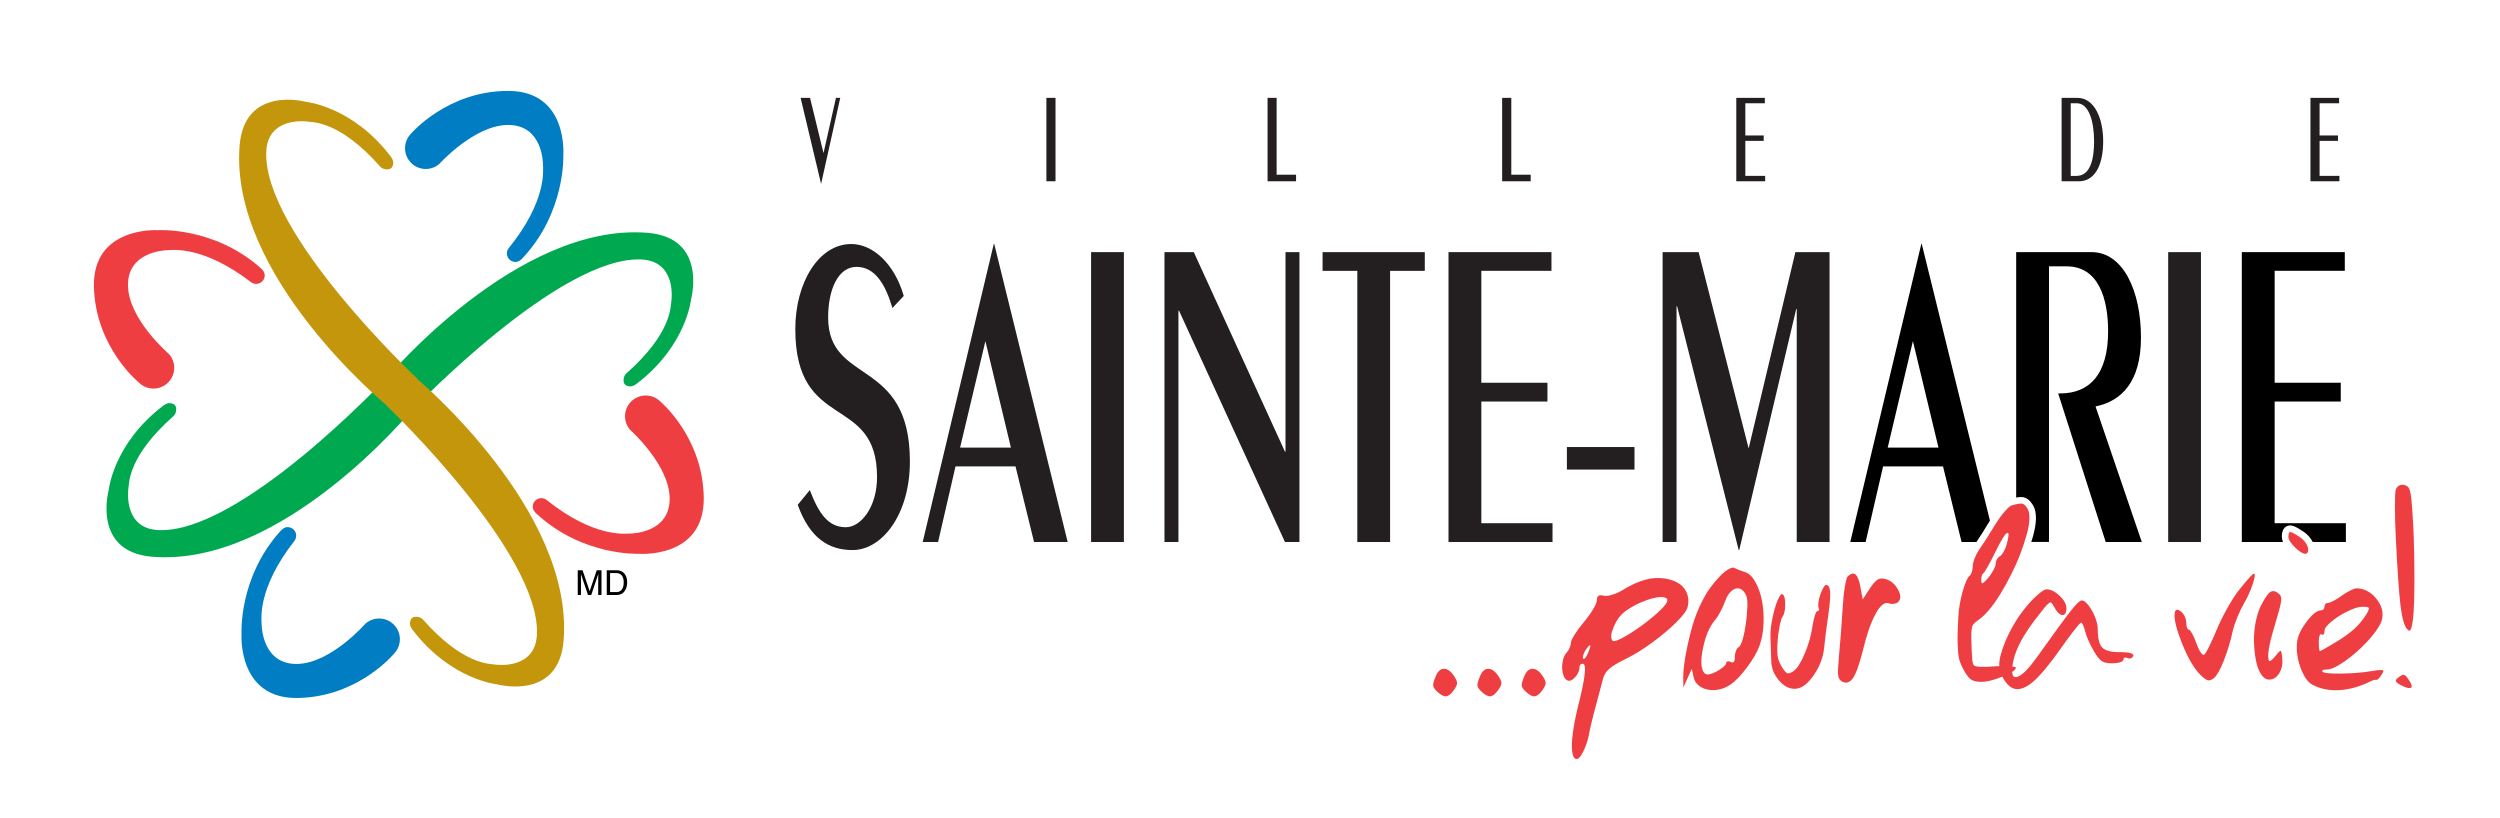<?xml version="1.0" encoding="UTF-8"?>
<svg id="Layer_1" data-name="Layer 1" xmlns="http://www.w3.org/2000/svg" viewBox="0 0 1206.02 394.48">
  <defs>
    <style>
      .cls-1 {
        fill: none;
      }

      .cls-1, .cls-2, .cls-3, .cls-4, .cls-5, .cls-6, .cls-7 {
        stroke-width: 0px;
      }

      .cls-3 {
        fill: #231f20;
      }

      .cls-4 {
        fill: #c4960c;
      }

      .cls-5 {
        fill: #ef3e42;
      }

      .cls-6 {
        fill: #00a94f;
      }

      .cls-7 {
        fill: #007dc3;
      }
    </style>
  </defs>
  <path class="cls-3" d="m390.67,236.42c4.41,11.67,9.07,17.92,17.38,17.92,7.25,0,15.04-9.72,15.04-24.18,0-40.55-39.43-21.37-39.43-71.42,0-22.45,11.3-41.02,27-41.02,10.39,0,20.85,9.48,25.32,25.04l-5.48,5.82c-3.26-11.2-8.33-19.84-17.28-19.84s-13.72,11.01-13.72,24.38c0,32.8,39.44,19.01,39.44,69.48,0,25.72-13.49,42.75-27.64,42.75-11.44,0-20.63-5.61-26.47-21.82l5.84-7.12Z"/>
  <path class="cls-3" d="m515.06,261.47h-16.23l-8.94-36.48h-28.94l-8.41,36.48h-7.42l34.28-143.75h.24l35.42,143.75Zm-39.69-96.91l-12.21,51.36h24.51l-12.31-51.36Z"/>
  <path class="cls-3" d="m526.35,261.47V121.63h15.82v139.84h-15.82Z"/>
  <path class="cls-3" d="m561.75,261.47V121.63h14.14l43.99,96.26h.25v-96.26h6.73v139.84h-6.98l-51.12-111.61h-.27v111.61h-6.74Z"/>
  <path class="cls-3" d="m654.78,261.47v-130.81h-16.76v-9.02h49.31v9.02h-16.74v130.81h-15.81Z"/>
  <path class="cls-3" d="m698.77,261.47V121.63h49.67v9.02h-33.83v53.99h31.89v9.06h-31.89v58.7h34.34v9.07h-50.18Z"/>
  <path class="cls-3" d="m802.07,121.63h17.37l24.12,94.7,22.55-94.7h16.48v139.84h-15.83v-112.45h-.24l-27.5,116.33h-.26l-29.71-117.61h-.27v113.72h-6.72V121.63Z"/>
  <path class="cls-3" d="m1045.95,261.47V121.63h15.81v139.84h-15.81Z"/>
  <rect class="cls-3" x="755.88" y="215.65" width="32.61" height="10.88"/>
  <path class="cls-3" d="m403.26,47.21h2.08l-9.2,41.35h-.08l-9.84-41.35h4.55l6.5,26.65,6-26.65Z"/>
  <path class="cls-3" d="m504.79,87.44v-40.23h4.4v40.23h-4.4Z"/>
  <path class="cls-3" d="m611.48,87.45v-40.24h4.37v37.07h9.38v3.17h-13.75Z"/>
  <path class="cls-3" d="m724.65,87.45v-40.24h4.41v37.07h9.36v3.17h-13.78Z"/>
  <path class="cls-3" d="m837.6,87.45v-40.24h13.77v2.61h-9.41v15.53h8.87v2.61h-8.87v16.89h9.57v2.59h-13.92Z"/>
  <path class="cls-3" d="m994.54,47.21h7.59c8.46,0,12.46,10.32,12.46,20.87,0,12.85-4.78,19.36-11.61,19.36h-8.44v-40.24Zm4.4,37.65h2.73c7.02,0,8.53-8.77,8.53-16.65,0-10.13-2.74-18.39-8.28-18.39h-2.98v35.04Z"/>
  <path class="cls-3" d="m1114.58,87.45v-40.24h13.82v2.61h-9.41v15.53h8.87v2.61h-8.87v16.89h9.56v2.59h-13.98Z"/>
  <g>
    <polygon class="cls-1" points="910.64 215.92 935.15 215.92 922.81 164.56 910.64 215.92"/>
    <path class="cls-2" d="m927.1,117.72h-.25l-34.27,143.75h7.41l8.43-36.48h28.91l8.95,36.48h7.17c1.79-2.67,3.97-6.11,6.51-10.32l-32.88-133.42Zm-16.46,98.2l12.16-51.36,12.34,51.36h-24.5Z"/>
    <path class="cls-2" d="m993.9,189.8h-1.02l22.93,71.67h17.41l-22.32-65.39c12.57-2.6,21.92-11.88,21.92-33.25,0-22.45-8.55-41.2-23.87-41.2h-36.33v118.41c.83-.16,1.59-.25,2.33-.27.36,0,.73.03,1.13.1,2.44.59,3.6,2.2,4.72,3.95l.02.04.02.04c.98,1.77,1.3,3.76,1.31,5.97,0,.19,0,.4,0,.62-.08,2.5-.59,5.28-1.47,8.42-.24.84-.52,1.69-.78,2.54h8.55v-132.95h8.55c15.44,0,19.97,15.75,19.97,31.29,0,20.94-9.05,30-23.09,30Z"/>
    <path class="cls-2" d="m1131.68,252.4h-34.37v-58.7h31.89v-9.06h-31.89v-53.99h33.84v-9.02h-49.68v139.84h19.85c-.3-.77-.51-1.59-.55-2.52,0-.7.04-1.35.18-2.02.16-.67.36-1.45,1.16-2.32.51-.55,1.39-1.03,2.25-1.12.21-.03.32-.03.37-.02.03,0,.05,0,.06,0,1.59.1,2.11.52,3.12.99.93.5,2,1.16,3.36,2.05,1.89,1.29,3.41,3,4.42,4.97h15.98v-9.07Z"/>
  </g>
  <path class="cls-5" d="m696.75,322.63c-1.79-.08-3.19,1.18-4.22,3.79-.86,2.07-1.25,3.51-1.17,4.31.09.8.72,1.75,1.91,2.87,1.73,1.64,3.17,2.42,4.33,2.3,1.18-.1,2.43-1.11,3.79-3.03.94-1.32,1.44-2.38,1.51-3.15.06-.77-.28-1.75-1.02-2.91-1.64-2.71-3.35-4.1-5.14-4.18Zm21.36,0c-1.79-.08-3.19,1.18-4.22,3.79-.86,2.07-1.25,3.51-1.17,4.31.08.8.72,1.75,1.91,2.87,1.73,1.64,3.17,2.42,4.34,2.3,1.17-.1,2.43-1.11,3.79-3.03.95-1.32,1.45-2.38,1.51-3.15.06-.77-.27-1.75-1.02-2.91-1.64-2.71-3.35-4.1-5.13-4.18Zm21.36,0c-1.79-.08-3.19,1.18-4.22,3.79-.86,2.07-1.25,3.51-1.17,4.31.08.8.72,1.75,1.91,2.87,1.72,1.64,3.17,2.42,4.34,2.3,1.17-.1,2.43-1.11,3.79-3.03.94-1.32,1.45-2.38,1.51-3.15.06-.77-.28-1.75-1.02-2.91-1.64-2.71-3.35-4.1-5.13-4.18Zm74.12-36.92c-1.03-2.16-2.64-3.79-4.83-4.9-2.2-1.12-4.82-1.77-7.88-1.96-3.06-.18-6.29.36-9.7,1.63-2.33.8-5.31,2.29-8.92,4.47-1.44.84-3.02,1.52-4.74,2.03-1.72.51-3.03.62-3.93.36-1.15-.27-1.98-.22-2.5.12-.51.35-.77,1.08-.77,2.19,0,.85-.61,2.29-1.82,4.31-1.21,2.02-2.68,4.06-4.4,6.1-1.72,2.05-3.2,4.04-4.43,5.99-1.23,1.93-1.85,3.28-1.85,4.03,0,.69-.21,1.51-.62,2.47-.41.95-.9,1.73-1.48,2.31-.94,1-1.58,2.48-1.91,4.42-.33,1.95-.29,3.79.12,5.54.41,1.76,1.11,2.87,2.09,3.35,1.11.59,2.38.1,3.82-1.47,1.44-1.57,2.16-3.25,2.16-5.06,0-.43.12-.77.37-1.04.25-.26.59-.4,1.04-.4.33,0,.6.13.8.4,1.06,1.48.08,8.21-2.95,20.17-1.19,4.84-2.03,9.19-2.53,13.04-.49,3.86-.57,6.87-.24,9.06.32,2.17,1.02,3.27,2.09,3.27s2.19-1.41,3.5-4.23c1.31-2.82,2.22-5.8,2.71-8.93.41-2.49,2.6-11.08,6.59-25.75.49-1.81,1.51-3.37,3.07-4.71,1.56-1.33,4.29-2.95,8.19-4.86,3.82-1.86,7.97-4.44,12.46-7.73,4.49-3.3,8.35-6.54,11.57-9.73,3.22-3.2,5.04-5.63,5.44-7.33.66-2.61.47-4.98-.55-7.14Zm-47.51,29.31c-.45,1.07-.89,1.85-1.32,2.35-.43.51-.77.63-1.02.36-.21-.31-.21-.85,0-1.59.2-.75.53-1.49.98-2.23,1.32-1.97,2.1-2.83,2.37-2.6.27.24-.07,1.47-1.01,3.71Zm38.16-24.89c-.5,1.55-2.79,4.03-6.89,7.46-4.1,3.42-8.23,6.37-12.37,8.85-4.15,2.47-6.52,3.33-7.14,2.59-.94-1.28-.74-3.49.62-6.66,1.35-3.16,3.13-5.6,5.35-7.29,2.1-1.6,4.55-3.04,7.38-4.31,5.09-2.18,8.93-3.05,11.51-2.63,1.35.27,1.87.93,1.54,1.99Zm42.65-9.25c-1.43-2.6-3.1-4.23-4.99-4.87-2.21-.69-3.96-1.38-5.23-2.07-.53-.28-1.38-.1-2.55.51-1.17.61-2.31,1.45-3.42,2.51-2.83,2.87-5.12,5.64-6.86,8.3-1.74,2.66-3.47,6.06-5.19,10.2-1.64,4.04-3.18,9.39-4.59,16.03-1.42,6.65-2.1,11.76-2.06,15.32l.06,4.86,2.03-4.54,2.03-4.47.86,3.91c.45,2.12,1.67,3.75,3.63,4.9,1.97,1.15,4.26,1.61,6.89,1.4,2.62-.21,5.06-1.09,7.32-2.63,2.38-1.65,5.02-4.4,7.91-8.25,2.9-3.86,4.9-7.3,6.01-10.33,1.15-3.14,1.81-6.68,1.99-10.65.19-3.96-.05-7.65-.71-11.08-.66-3.43-1.7-6.44-3.14-9.05Zm-3.97,12.04c-.1,2.61-.34,5.28-.71,8.01-.37,2.74-.88,5.22-1.53,7.46-.66,2.23-1.31,3.51-1.97,3.82-.49.27-.91.84-1.26,1.72-.35.88-.52,1.79-.52,2.75,0,1.28-.16,2.12-.49,2.55-.33.42-.86.45-1.6.08-.53-.26-1.01-.35-1.45-.24-.43.1-.64.35-.64.72,0,.85-1.15,1.99-3.45,3.42-2.3,1.44-4.15,2.16-5.54,2.16-.86,0-1.56-.49-2.09-1.44-1.19-2.18-1.23-5.92-.12-11.24,1.19-5.95,3.18-10.55,5.97-13.79.7-.8,1.52-2.08,2.46-3.87.94-1.78,1.7-3.5,2.28-5.14.82-2.23,1.89-3.88,3.2-4.95,1.32-1.06,2.61-1.38,3.88-.95,1.27.43,2.3,1.57,3.08,3.42.45,1.07.63,2.9.52,5.51Zm37.94-10.76c-.33,0-.75.45-1.26,1.35-.51.91-.99,1.98-1.44,3.23-.45,1.24-.76,2.49-.93,3.75-.16,1.25-.14,2.12.06,2.59.25.48.31.87.22,1.2-.11.32-.36.48-.77.48-.33,0-.72.66-1.17,1.99-.45,1.33-.82,2.9-1.11,4.71-.65,4.68-1.91,9.25-3.78,13.71-1.87,4.47-3.7,7.34-5.5,8.61-1.35.91-2.35,1.24-2.98,1-.64-.23-1.55-1.31-2.74-3.23-1.03-1.7-1.67-3.42-1.91-5.18-.25-1.75-.23-4.39.06-7.89.2-2.44.52-4.71.95-6.78.43-2.07.83-3.37,1.19-3.9.91-1.17,1.39-3.14,1.45-5.9.06-2.76-.34-4.5-1.2-5.19-.62-.48-1.41.45-2.4,2.79-.99,2.34-1.84,5.24-2.56,8.73-.72,3.49-1.03,6.42-.95,8.82.16,4.41.28,8.24.37,11.48.04,3.67,1.31,6.94,3.82,9.81,2.5,2.87,5.21,4.18,8.12,3.91,2.92-.26,5.79-2.48,8.65-6.66,2.85-4.16,4.5-8.57,4.95-13.19.37-3.93,1.07-9.39,2.09-16.35.7-5.04.96-8.62.77-10.72-.18-2.1-.85-3.15-2-3.15Zm29.05-2.71c-1.6-.53-2.93-.51-3.97.07-1.05.59-2.29,1.94-3.73,4.07l-3.63,5.59-1.17-6.38c-.58-3.03-1.36-4.93-2.34-5.7-.98-.77-2.23-.44-3.75.99-.41.43-.86,2.09-1.35,4.99-.49,2.89-.84,6.26-1.04,10.08-.58,9.14-1.19,17.12-1.85,23.92-.41,4.52-.52,7.44-.34,8.77.18,1.32.81,2.31,1.87,2.95,2.05,1.07,3.83.47,5.33-1.75,1.5-2.24,3.04-6.54,4.64-12.92,1.88-7.87,3.95-13.85,6.19-17.94,2.24-4.09,4.32-5.82,6.25-5.18.78.32,1.63.41,2.55.27.92-.12,1.63-.41,2.13-.83.08-.05.16-.16.24-.32,1.11-1.27,1.03-3.13-.24-5.58-1.44-2.66-3.37-4.36-5.78-5.1Zm112.52,35.16c-4.14,0-6.92-.76-8.34-2.27-1.41-1.51-2.12-4.48-2.12-8.89,0-1.71-.44-3.64-1.32-5.82-.88-2.18-1.94-4.06-3.17-5.63-1.23-1.56-2.29-2.35-3.2-2.35s-2.65,1.63-5.23,4.91c-2.58,3.27-8.21,10.97-16.86,23.09-3.32,4.62-6.11,7.49-8.37,8.61-1.98.95-3.02.25-3.13-2.11,1.19-.77,1.78-1.45,1.78-2.04,0-.23-.56-.42-1.68-.55.34-3.33,1.45-6.91,3.34-10.73,2.3-4.65,5.97-10.06,11.02-16.23.5-.64.84-1.08,1.05-1.36,1.6-1.91,2.64-2.79,3.14-2.63.37.1.96.93,1.78,2.47.78,1.49,1.62,2.54,2.53,3.15.9.62,1.66.67,2.28.16.61-.51.92-1.5.92-2.99,0-1.92-1.09-3.91-3.26-5.99-2.18-2.07-4.31-3.11-6.4-3.11-.78,0-2.18.88-4.19,2.63-2.01,1.75-4,3.85-5.97,6.3-3.94,4.84-7.17,10.3-9.7,16.38-2.07,5.01-3.03,8.92-2.87,11.74-.76.02-1.56.06-2.38.1-1.56.11-2.65.18-3.26.23-3.77.16-5.97-.07-6.59-.71-.45-.42-.74-1.62-.86-3.59-.13-2.82-.23-4.78-.31-5.91-.25-5.15-.09-8.34.49-9.57.33-.79,1.23-1.7,2.71-2.71,1.68-1.12,3.48-2.82,5.38-5.1,1.91-2.29,3.74-4.87,5.47-7.74,1.75-2.87,3.46-5.97,5.14-9.29,1.68-3.33,3.13-6.58,4.34-9.77,1.21-3.19,2.23-6.27,3.07-9.25.84-2.98,1.3-5.53,1.36-7.66.06-2.12-.24-3.78-.89-4.94-.9-1.49-1.77-2.31-2.62-2.48-.84-.16-2.55.14-5.14.88-.74.27-1.87,1.28-3.38,3.03-1.52,1.75-2.93,3.7-4.25,5.82-3.24,5.37-5.91,9.54-8,12.52-.86,1.28-1.59,2.67-2.18,4.19-.6,1.52-.89,2.75-.89,3.71s-.14,1.83-.43,2.75c-.29.94-.62,1.53-.98,1.79-1.15.95-2.32,3.58-3.51,7.86-1.19,4.28-1.86,8.3-2.03,12.09-.33,5.41-.44,9.77-.34,13.04.1,3.27.34,5.68.71,7.21.37,1.55,1.11,3.33,2.22,5.34,1.27,2.34,2.45,3.89,3.54,4.63,1.08.74,2.74,1.12,4.95,1.12,2.67,0,6.05-.84,10.17-2.51.62,1.31,1.37,2.45,2.23,3.43,1.54,1.72,3.19,2.59,4.95,2.59,2.58,0,5.48-1.5,8.68-4.51,3.2-3,7.26-7.98,12.19-14.95,2.42-3.46,4.6-6.42,6.55-8.9,1.95-2.47,3.07-3.71,3.35-3.71s.61.4.98,1.2c.37.79.68,1.73.92,2.79.25,1.12.79,2.63,1.63,4.55.84,1.91,1.73,3.67,2.68,5.26,1.39,2.39,2.64,3.96,3.72,4.71,1.09.74,2.78,1.11,5.08,1.11,1.52,0,2.8-.17,3.84-.52,1.05-.34,1.57-.75,1.57-1.23s.19-.79.55-.96c.37-.16.83-.1,1.39.16.55.27,1.09.3,1.63.12.53-.19.92-.55,1.17-1.08.53-1.22-1.68-1.86-6.65-1.92Zm-65.6-38.12c.29-.16.99-1.23,2.12-3.23,1.13-2,2.33-4.3,3.6-6.9,2.83-5.85,4.76-8.93,5.79-9.25.86-.33.8,1.38-.19,5.1-.37,1.44-.89,2.75-1.57,3.95-.68,1.2-1.29,1.94-1.85,2.23-.55.29-1.03.77-1.41,1.44-.39.67-.58,1.36-.58,2.08s-.34,1.71-1.01,2.99c-.68,1.27-1.49,2.5-2.43,3.67-1.56,1.86-2.56,2.79-3.02,2.79-.32,0-.49-.48-.49-1.44,0-1.86.35-3,1.05-3.42Zm130.39.24c-.5,0-2.79,2.55-6.9,7.66-1.68,2.07-3.6,5.02-5.75,8.85-2.16,3.83-3.88,7.31-5.17,10.45-1.29,3.13-2.54,5.91-3.75,8.33-1.21,2.42-2.03,3.71-2.44,3.87-.41.22-.97-.24-1.69-1.35-.72-1.11-1.4-2.58-2.03-4.39-.64-1.8-1.3-3.32-2-4.55-.7-1.22-1.22-1.83-1.57-1.83s-.64-.33-.89-1c-.24-.67-.37-1.5-.37-2.51,0-.96-.27-1.97-.8-3.03-.54-1.06-1.19-1.86-1.97-2.39-1.68-1.22-2.63-.83-2.83,1.19-.25,2.98.92,7.71,3.51,14.2,2.95,7.39,6.03,12.59,9.22,15.63,1.44,1.38,2.57,2.15,3.39,2.31.82.16,1.76-.19,2.83-1.03,1.44-1.22,3.04-4.05,4.8-8.5,1.76-4.44,3.2-9.21,4.31-14.31.41-1.81,1.15-4.01,2.21-6.62,1.07-2.61,2.12-4.78,3.14-6.54,1.6-2.66,2.95-5.58,4.06-8.77,1.31-3.77,1.54-5.66.68-5.66Zm13.04,37.28c-.28-.18-.98.45-2.09,1.87-.61.8-1.24,1.51-1.88,2.11-.63.61-1.05.92-1.26.92-.37,0-.62-.35-.74-1.04-.45-2.82.76-8.85,3.63-18.1,1.44-4.68,2.26-7.88,2.49-9.61.23-1.72-.05-2.91-.83-3.55-1.64-1.43-3.04-1.81-4.21-1.11-1.17.69-2.64,2.74-4.4,6.14-1.23,2.34-2.16,5.13-2.8,8.37-.63,3.24-.91,6.45-.82,9.61.08,3.17.39,6.13.92,8.89.53,2.77,1.36,5.01,2.49,6.73,1.13,1.73,2.41,2.6,3.85,2.6,2.01,0,3.64-1.01,4.9-3.03,1.25-2.02,1.75-4.41,1.5-7.17-.2-2.23-.45-3.45-.74-3.63Zm13.17-49.8c-.7-2.07-2.01-3.78-3.94-5.1-2.58-1.7-4.16-2.53-4.74-2.47-.53.05-.8.82-.8,2.31,0,1.32,1.05,3.03,3.17,5.1,2.11,2.08,3.8,3.12,5.08,3.12,1.11-.21,1.51-1.2,1.23-2.95Zm30.89,59.49c-4.27.74-9.19,1.15-14.77,1.24-5.58.08-8.63-.22-9.17-.91-.08-.05-.12-.14-.12-.25-.08-.53.64-.79,2.15-.79,2.01,0,4.9-1.31,8.68-3.95,3.77-2.64,7.37-5.78,10.8-9.45,3.42-3.67,5.72-6.88,6.86-9.65.49-1.38.69-2.81.59-4.31-.11-1.49-.56-2.95-1.36-4.38-.8-1.44-1.75-2.71-2.86-3.83-1.11-1.11-2.41-2.01-3.91-2.67-1.5-.67-2.99-.96-4.46-.91-.62,0-1.63.36-3.05,1.07-1.42.72-2.78,1.55-4.09,2.51-1.31.96-2.61,1.77-3.91,2.44-1.29.66-2.16.99-2.62.99-.49,0-.9.17-1.23.52-.33.35-.5.78-.5,1.31,0,.48-.17.89-.49,1.24-.33.34-.72.52-1.17.52-1.84,0-4.12,1.76-6.83,5.3-2.71,3.54-4.27,6.76-4.68,9.69-.36,2.55-.24,5.32.37,8.29.62,2.98,1.57,5.65,2.86,8.02,1.29,2.37,2.71,3.91,4.27,4.66,3.82,1.97,8.12,2.81,12.92,2.52,4.8-.29,9.71-1.66,14.71-4.11,1.4-.69,2.39-.97,2.99-.84.59.14,1.49-.73,2.68-2.59.62-.91.86-1.51.74-1.84-.12-.48-1.92-.42-5.41.16Zm-25.72-14.19c0-.8.06-1.5.18-2.11.13-.61.29-1.04.5-1.28.21-.23.43-.27.68-.11.41.31.74.3,1.02-.04.26-.35.4-.92.4-1.71,0-1.11,1.13-2.6,3.39-4.46,2.26-1.86,4.86-3.51,7.82-4.95,2.95-1.43,5.31-2.15,7.08-2.15s2.82.17,3.05.52c.22.35-.08,1.24-.9,2.67-1.6,2.71-3.53,5.11-5.79,7.22-2.25,2.1-5.27,4.29-9.04,6.57-4.84,2.93-7.45,4.39-7.82,4.39s-.55-1.51-.55-4.54Zm41.05,16.03c-.66-.11-1.66.43-3.02,1.6-.62.47-.9.9-.86,1.28,0,.63.96,1.4,2.89,2.31,1.56.8,2.75,1.2,3.57,1.2,1.64.05,1.6-1.23-.12-3.83-.98-1.59-1.8-2.44-2.46-2.55Zm5.07-50.12c-.06-11.52-.4-21.25-1.01-29.22-.25-3.67-.5-6.27-.77-7.82-.27-1.54-.62-2.62-1.08-3.23-.45-.6-1.17-1.01-2.15-1.23-.94-.16-1.77-.03-2.49.39-.72.42-1.22,1.12-1.51,2.08-.24.8-.37,3.38-.37,7.74s.12,9.17.37,14.43c.82,16.58,1.6,27.86,2.34,33.81.74,5.96,1.82,9.7,3.26,11.24.41.48.76.69,1.04.64.66-.05,1.21-1.83,1.67-5.34.53-4.15.77-11.97.71-23.48Z"/>
  <g>
    <g>
      <path class="cls-2" d="m288.58,287.02v-7.06c0-.34.04-1.85.04-2.97h-.04l-3.35,10.03h-1.58l-3.38-10.01h-.03c0,1.1.03,2.61.03,2.95v7.06h-1.56v-11.93h2.33l3.41,10.07h.02l3.41-10.07h2.28v11.93h-1.57Z"/>
      <path class="cls-2" d="m294.31,276.46h3.01c2.21,0,3.57,1.51,3.57,4.52s-1.37,4.65-3.45,4.65h-3.13v-9.17Zm-1.61,10.56h4.77c3.92,0,5.08-3.46,5.08-6.15,0-3.41-1.91-5.78-5.02-5.78h-4.83v11.93Z"/>
    </g>
    <g>
      <g>
        <path class="cls-7" d="m252.11,124.5c-.93.97-2.02,1.86-3.48,1.86-2.28,0-4.1-1.85-4.1-4.12,0-.96.33-1.88.91-2.57,18.4-22.73,16.53-37.55,16.53-39.84s-.64-19.55-16.87-19.55-33.18,18.8-33.18,18.8c-1.75,1.52-4.04,2.43-6.52,2.43-5.53,0-10-4.48-10-10.01,0-2.76,1.11-5.26,2.93-7.08,0,0,17.47-20.57,46.79-20.57s26.62,31.38,26.62,31.38c0,0,1.09,27.16-19.61,49.26Z"/>
        <path class="cls-7" d="m135.26,256.23c.91-1,1.99-1.93,3.44-1.94,2.27-.04,4.13,1.77,4.18,4.03.01.97-.31,1.89-.86,2.6-18,23.05-15.86,37.84-15.82,40.12.02,2.29.96,19.54,17.17,19.25,16.23-.28,32.87-19.39,32.87-19.39,1.72-1.53,4-2.49,6.47-2.53,5.53-.08,10.09,4.31,10.19,9.81.05,2.78-1.02,5.3-2.81,7.14,0,0-17.11,20.88-46.41,21.39-29.32.52-27.16-30.93-27.16-30.93,0,0-1.57-27.11,18.74-49.56Z"/>
      </g>
      <g>
        <path class="cls-5" d="m258.92,247.9c-1.01-.91-1.92-1.99-1.92-3.45-.03-2.27,1.81-4.13,4.08-4.14.98-.01,1.88.3,2.6.88,22.87,18.23,37.66,16.23,39.97,16.21,2.29-.01,19.52-.76,19.41-16.98-.13-16.21-19.06-33.04-19.06-33.04-1.53-1.74-2.46-4.01-2.48-6.51-.05-5.52,4.42-10.03,9.92-10.07,2.77-.02,5.26,1.08,7.1,2.88,0,0,20.71,17.31,20.96,46.63.22,29.31-31.2,26.84-31.2,26.84,0,0-27.14,1.3-49.37-19.24Z"/>
        <path class="cls-5" d="m125.73,129.31c1,.89,1.94,1.97,1.97,3.41.06,2.28-1.73,4.16-4.01,4.23-.97.03-1.87-.28-2.58-.83-23.26-17.78-38.01-15.5-40.3-15.44-2.28.07-19.52,1.16-19.06,17.37.44,16.21,19.7,32.67,19.7,32.67,1.56,1.7,2.53,3.98,2.6,6.45.13,5.53-4.21,10.13-9.73,10.27-2.76.08-5.3-.98-7.15-2.75,0,0-21.05-16.9-21.86-46.19-.8-29.32,30.67-27.46,30.67-27.46,0,0,27.12-1.83,49.76,18.27Z"/>
      </g>
      <path class="cls-6" d="m199.33,197.33s70.94-74.24,110.28-72.14c16.2.88,14.61,18.14,14.22,20.39-.39,2.26.29,15.12-21.62,34.51-.67.6-1.14,1.42-1.31,2.39-.35,2.24.32,3.52,2.55,3.9,1.43.22,2.64-.49,3.74-1.29,24.04-18.38,26.2-40.76,26.2-40.76,0,0,8.14-29.69-21.08-32.02-62.85-5.05-126.05,70.4-126.05,70.4l-.61.45s-70.11,74.66-109.46,72.55c-16.18-.88-14.58-18.13-14.21-20.39.38-2.27-.29-15.12,21.62-34.51.68-.6,1.15-1.44,1.31-2.38.39-2.24-.31-3.54-2.56-3.91-1.42-.25-2.64.45-3.72,1.28-24.06,18.37-26.22,40.76-26.22,40.76,0,0-8.14,29.67,21.08,32.03,62.86,5.05,125.23-70.82,125.23-70.82l.61-.45Z"/>
      <path class="cls-4" d="m186.86,196.05s74.25,70.92,72.14,110.29c-.87,16.18-18.14,14.6-20.41,14.22-2.24-.38-15.09.29-34.49-21.61-.6-.69-1.43-1.15-2.39-1.31-2.25-.39-3.53.3-3.91,2.53-.25,1.43.48,2.64,1.29,3.74,18.37,24.07,40.74,26.22,40.74,26.22,0,0,29.68,8.13,32.05-21.09,5.04-62.86-70.41-126.05-70.41-126.05l-.45-.62s-74.66-70.1-72.55-109.45c.87-16.2,18.14-14.61,20.38-14.22,2.27.37,15.12-.29,34.51,21.62.61.67,1.43,1.15,2.4,1.31,2.25.37,3.53-.32,3.91-2.55.23-1.43-.47-2.65-1.29-3.72-18.37-24.07-40.75-26.22-40.75-26.22,0,0-29.68-8.13-32.04,21.08-5.04,62.86,70.83,125.24,70.83,125.24l.44.6Z"/>
    </g>
  </g>
</svg>